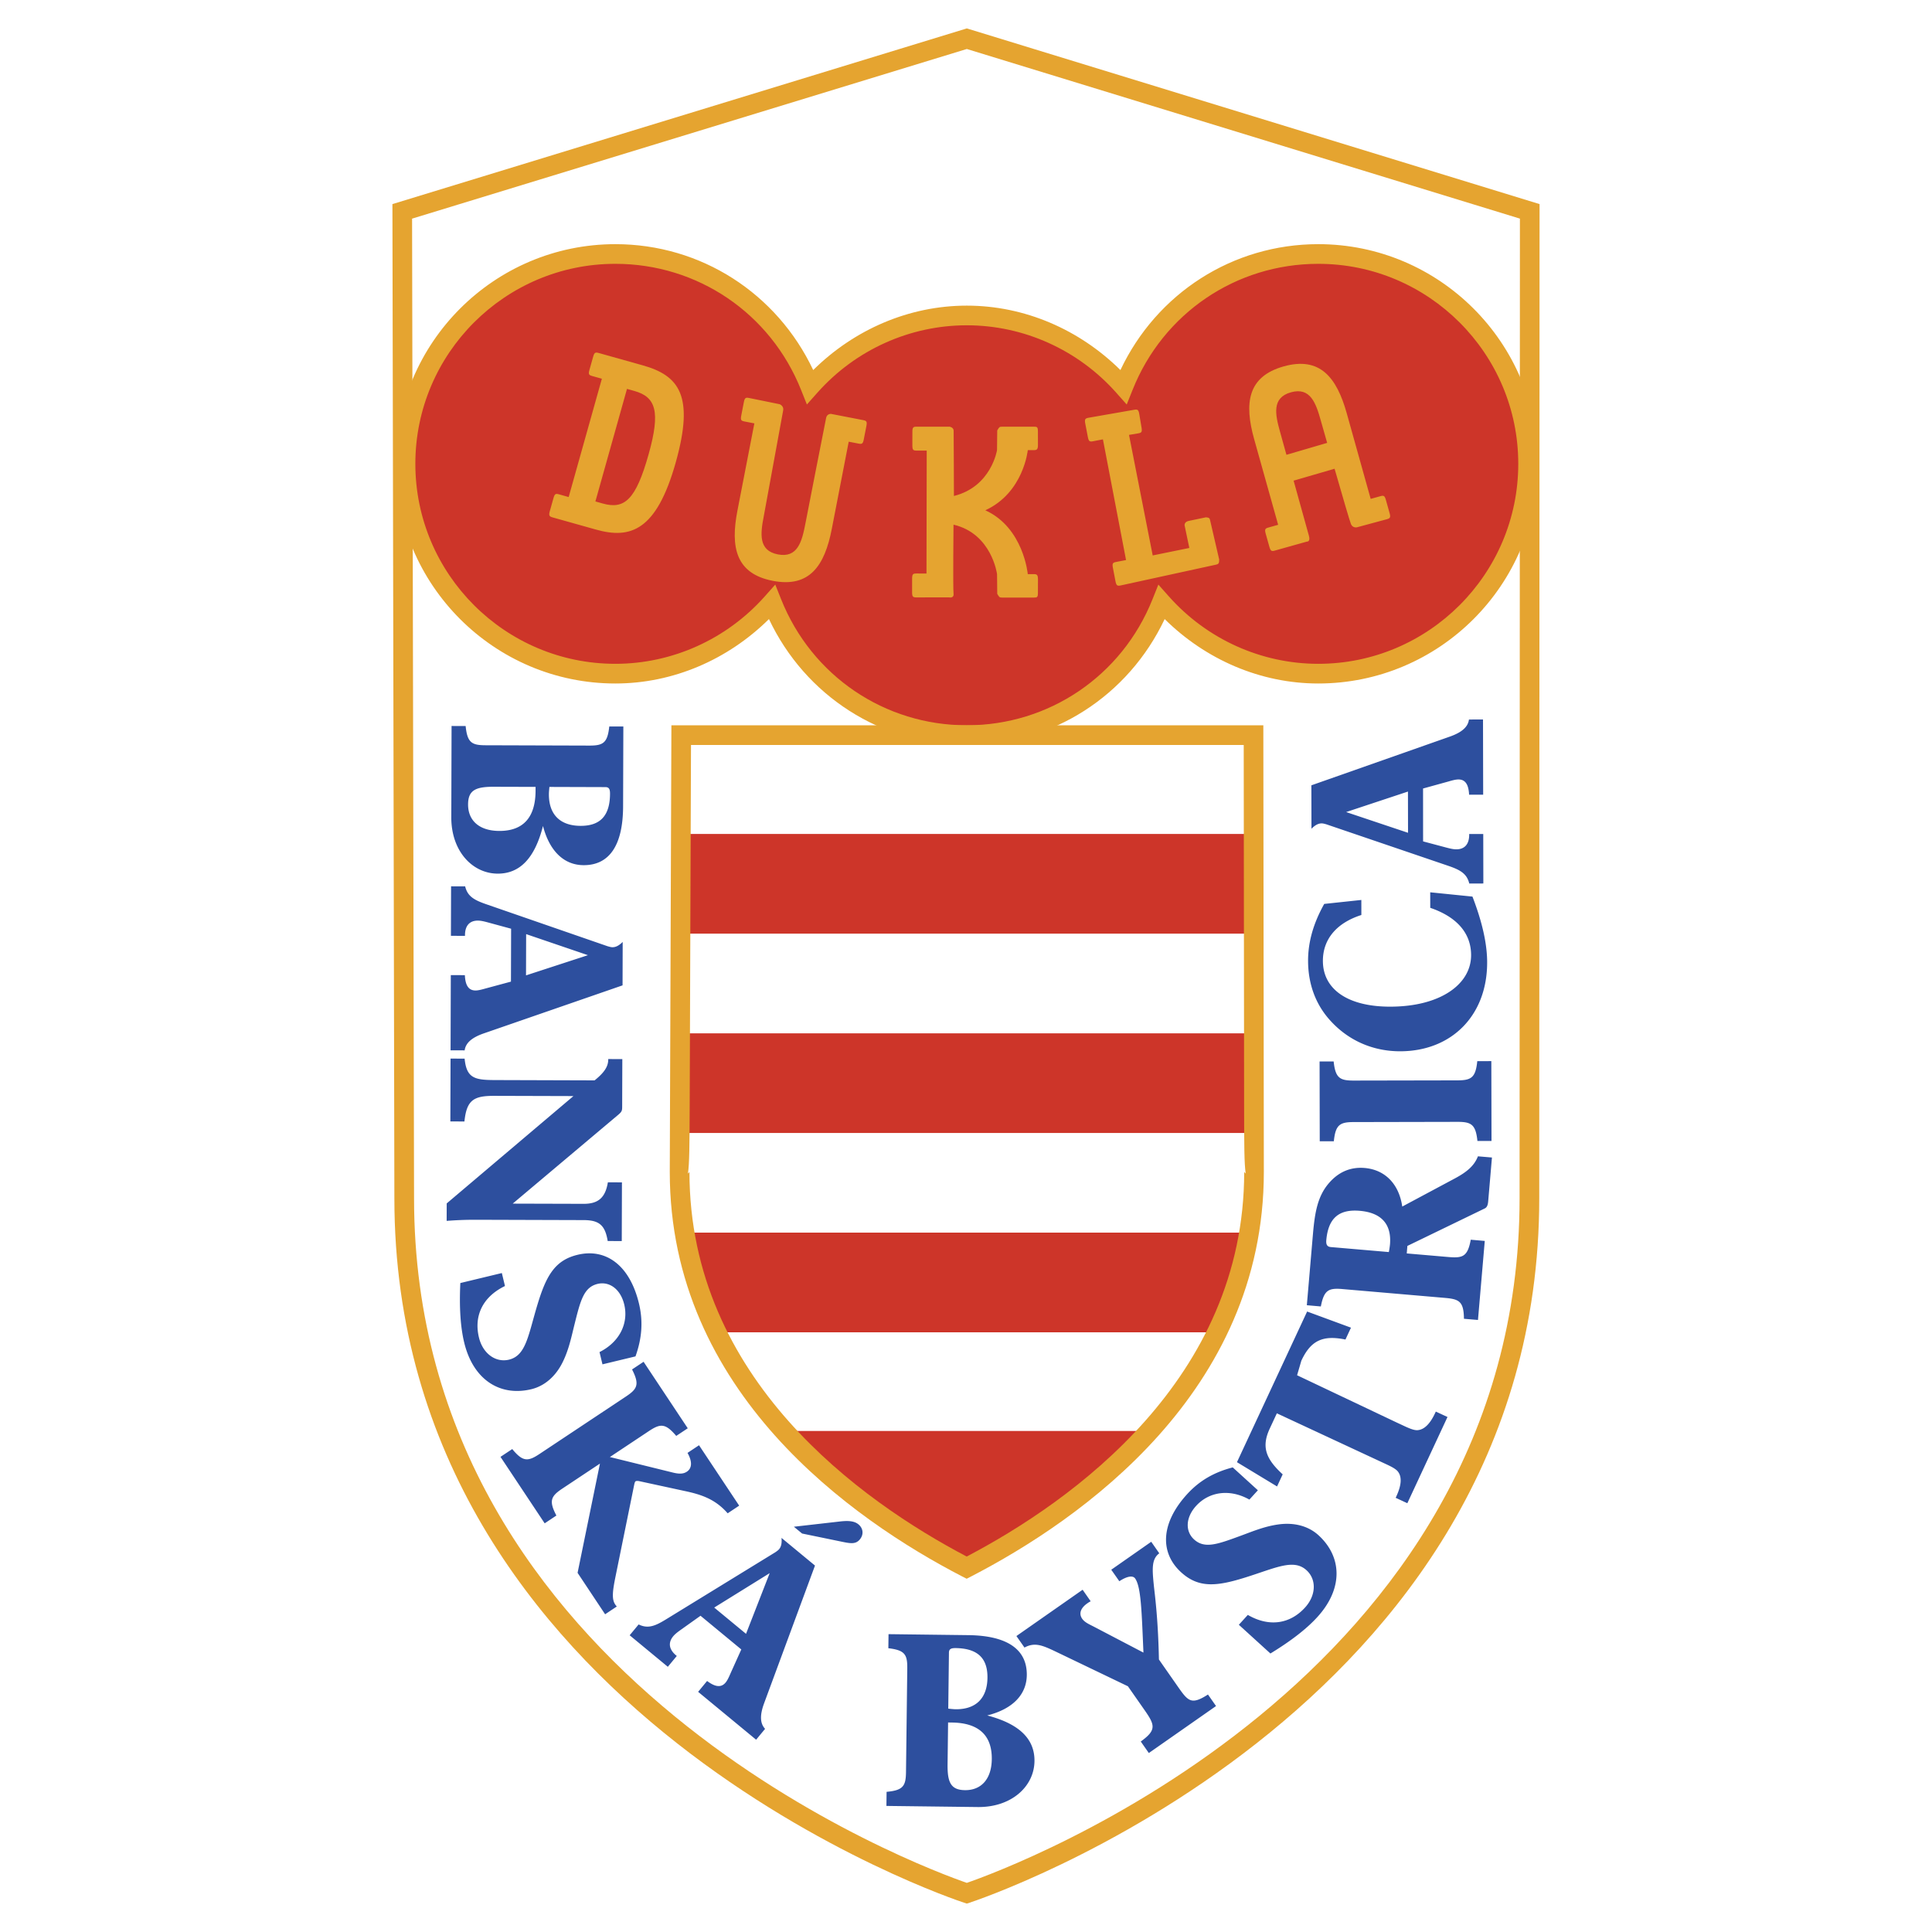 <svg xmlns="http://www.w3.org/2000/svg" width="2500" height="2500" viewBox="0 0 192.756 192.756"><g fill-rule="evenodd" clip-rule="evenodd"><path fill="#fff" d="M0 0h192.756v192.756H0V0z"/><path d="M152.461 21.087L96.459 3.861l-56 17.227-.131 98.457c0 51.355 56.13 69.346 56.13 69.346s56.13-17.99 56.13-69.346l-.127-98.458z" fill="#fff"/><path d="M96.171 2.923l-57.019 17.44.195 99.182c0 51.477 56.244 70.098 56.812 70.279l.299.098.3-.098c.569-.182 56.813-18.803 56.813-70.279l.031-99.183L96.459 2.834l-.288.089zm.288 1.965c.564.174 53.841 16.511 55.183 16.924.002 1.427-.033 97.733-.033 97.733 0 48.184-50.895 66.838-55.15 68.309-4.255-1.471-55.149-20.123-55.149-68.309 0 0-.199-96.305-.197-97.731 1.343-.413 54.783-16.752 55.346-16.926z" fill="#e5a430"/><path d="M131.525 25.341c-8.818 0-16.35 5.459-19.434 13.178-3.834-4.313-9.408-7.045-15.632-7.045-6.225 0-11.798 2.732-15.632 7.044-3.083-7.718-10.614-13.177-19.433-13.177-11.562 0-20.935 9.373-20.935 20.934 0 11.562 9.373 20.935 20.935 20.935 6.225 0 11.798-2.732 15.632-7.045 3.084 7.718 10.614 13.178 19.433 13.178 8.818 0 16.349-5.46 19.433-13.178 3.836 4.313 9.408 7.045 15.633 7.045 11.562 0 20.936-9.373 20.936-20.935 0-11.561-9.373-20.934-20.936-20.934z" fill="#cd3529"/><path d="M111.785 36.92c-4.094-4.048-9.562-6.427-15.326-6.427-5.762 0-11.23 2.379-15.325 6.427-3.62-7.653-11.193-12.56-19.74-12.56-12.084 0-21.916 9.832-21.916 21.916s9.831 21.916 21.916 21.916c5.763 0 11.231-2.378 15.325-6.427 3.62 7.653 11.194 12.561 19.74 12.561 8.546 0 16.121-4.907 19.74-12.561 4.096 4.049 9.564 6.427 15.326 6.427 12.084 0 21.916-9.831 21.916-21.916 0-12.084-9.832-21.916-21.916-21.916-8.546 0-16.121 4.907-19.74 12.56zm1.219 1.963c3.049-7.631 10.318-12.561 18.521-12.561 11.002 0 19.953 8.952 19.953 19.953 0 11.002-8.951 19.954-19.953 19.954-5.674 0-11.105-2.448-14.9-6.716l-1.055-1.187-.59 1.475c-3.049 7.631-10.318 12.561-18.521 12.561-8.202 0-15.473-4.93-18.521-12.561l-.589-1.476-1.056 1.188c-3.794 4.268-9.225 6.716-14.899 6.716-11.002 0-19.954-8.951-19.954-19.954 0-11.001 8.952-19.953 19.954-19.953 8.203 0 15.472 4.93 18.521 12.56l.589 1.475 1.055-1.187c3.794-4.268 9.225-6.715 14.899-6.715 5.675 0 11.105 2.447 14.9 6.716l1.055 1.187.591-1.475z" fill="#e5a430"/><path d="M59.403 50.03l3.152-11.23.729.204c2.146.603 2.633 2.031 1.43 6.317-1.283 4.574-2.417 5.521-4.582 4.914l-.729-.205zm.334-14.811c-.344-.097-.441-.046-.562.385l-.364 1.292c-.121.432-.064.525.261.616l.977.274-3.313 11.805-.977-.275c-.325-.091-.422-.041-.542.391L54.854 51c-.115.407-.064.524.26.616l4.349 1.221c3.409.957 6.028.167 7.957-6.705 1.862-6.633.363-8.655-3.295-9.682l-4.388-1.231zM82.985 52.783c-.706 3.638-2.195 5.882-5.887 5.166-3.691-.716-4.232-3.355-3.527-6.993l1.691-8.715-.996-.193c-.332-.064-.396-.153-.31-.592l.255-1.318c.086-.439.178-.498.51-.433l3.065.624s.439.167.351.616c-.088.448-1.929 10.524-1.929 10.524-.341 1.758-.571 3.461 1.402 3.845 1.972.382 2.397-1.283 2.738-3.041 0 0 1.992-10.223 2.08-10.606.088-.384.474-.374.474-.374l3.225.625c.333.064.396.152.311.592l-.256 1.318c-.085.439-.178.498-.51.434l-.996-.193-1.691 8.714zM103.139 57.281l-.598-.001s-.412-4.634-4.236-6.369c3.824-1.753 4.238-6 4.238-6l.596-.001c.318-.001.418-.075.418-.523l-.004-1.343c-.002-.448-.08-.475-.418-.474h-3.143c-.299 0-.299.051-.498.374l-.021 1.965s-.562 3.643-4.3 4.574c0 0-.016-6.204-.028-6.527-.012-.324-.401-.387-.401-.387h-3.296c-.338 0-.418.074-.419.521l-.002 1.343c-.001.448.079.522.417.523l1.015.002-.023 12.261-1.015-.002c-.338 0-.417.074-.419.521L91 59.081c0 .448.079.522.417.523l3.265-.004s.518.129.453-.389c-.065-.519-.003-6.865-.003-6.865 3.824.893 4.343 4.936 4.343 4.936l.02 1.965c.199.324.199.374.498.374h3.143c.338 0 .418-.027.418-.474l.004-1.344c-.001-.447-.103-.521-.419-.522zM121.637 55.818s-.891-3.836-.91-3.934c-.037-.195-.125-.25-.41-.271 0 0-1.566.328-1.664.347-.158.03-.469.112-.469.44l.475 2.271-3.654.745-2.363-12.025.924-.156c.332-.056.398-.143.324-.584l-.223-1.324c-.076-.441-.166-.502-.5-.445l-4.574.799c-.332.064-.398.152-.314.592l.254 1.318c.084.44.176.498.508.435l.998-.191 2.307 12.042-.998.191c-.332.063-.396.151-.311.592l.252 1.318c.084.44.176.498.508.435l9.496-2.071c.291-.058.353-.146.344-.524zM138.637 51.185l-.363-1.293c-.121-.431-.217-.482-.541-.39l-.98.273-2.391-8.55c-1-3.568-2.666-5.684-6.287-4.67s-3.947 3.687-2.949 7.256l2.395 8.549-.979.274c-.324.091-.381.184-.262.616l.363 1.293c.121.431.219.482.543.39l3.199-.897s.385.043.203-.592c-.092-.321-.822-2.957-1.525-5.489 1.662-.482 3.252-.944 4.088-1.188.75 2.606 1.543 5.336 1.641 5.54.184.397.59.302.59.302l2.994-.808c.323-.093.38-.186.261-.616zm-10.289-5.809l-.637-2.291c-.482-1.724-.848-3.403 1.086-3.945 1.936-.542 2.494 1.084 2.977 2.809 0 0 .264.933.637 2.237l-4.063 1.19z" fill="#e5a430"/><path d="M53.434 78.508l-.001.388c-.008 2.565-1.15 4.015-3.619 4.007-1.985-.006-3.12-1.026-3.114-2.648.004-1.428.78-1.765 2.572-1.759l4.162.012zm-8.381-6.076l-.027 9.101c-.011 3.389 2.113 5.622 4.63 5.63 2.227.007 3.708-1.562 4.517-4.755.67 2.568 2.142 3.904 4.055 3.91 2.565.008 3.927-1.973 3.938-5.87l.025-7.964-1.404-.004c-.174 1.646-.611 1.91-1.991 1.907l-10.36-.032c-1.379-.004-1.814-.272-1.979-1.918l-1.404-.005zm9.76 6.08l5.591.018c.363.001.459.22.458.655-.007 2.178-.954 3.216-2.938 3.21-2.034-.006-3.168-1.123-3.161-3.156.001-.218.026-.46.05-.727zM52.493 93.197l6.166 2.101-6.178 2.015.012-4.116zm-7.489-4.768l-.016 4.938 1.404.004v-.073c.003-.944.464-1.451 1.288-1.448.29.001.605.074.968.172l2.346.637-.016 5.278-2.568.693c-.412.119-.727.191-.969.191-.678-.002-1.015-.488-1.061-1.529l-1.403-.004-.023 7.504 1.404.004c.1-.75.73-1.281 1.894-1.689l13.86-4.797.013-4.333c-.365.361-.68.53-1.019.529-.145 0-.313-.05-.484-.098l-12.066-4.176c-1.208-.415-1.909-.781-2.148-1.798l-1.404-.005zM46.355 105.619c.188 1.961 1.011 2.133 3.02 2.139l9.948.031c.897-.725 1.359-1.328 1.362-2.078v-.049l1.404.006-.015 4.744c-.001.412-.026.508-.462.869l-10.46 8.805 7.068.02c1.477.006 2.18-.621 2.427-2.146l1.404.006-.018 5.855-1.403-.004c-.262-1.621-.89-2.084-2.415-2.088l-10.82-.033a36.277 36.277 0 0 0-2.832.111l.005-1.742 12.644-10.709-7.842-.023c-2.082-.008-2.809.377-3.034 2.557l-1.404-.004.019-6.27 1.404.003zM50.069 127.012l.312 1.295c-2.187 1.051-3.125 2.943-2.597 5.133.391 1.623 1.681 2.531 2.999 2.213 1.694-.408 1.911-2.402 2.823-5.436.87-2.896 1.734-4.477 4.017-5.025 2.824-.682 5.205 1.035 6.124 4.848.425 1.764.311 3.459-.344 5.287l-3.294.793-.295-1.223c2.022-1.012 2.913-2.895 2.465-4.754-.369-1.529-1.483-2.33-2.66-2.047-1.388.336-1.711 1.682-2.306 4.066-.292 1.166-.538 2.42-1.135 3.66-.711 1.492-1.847 2.461-3.164 2.779-3.106.75-5.799-.916-6.701-4.658-.375-1.553-.499-3.516-.385-5.934l4.141-.997zM51.107 144.574c1.052 1.277 1.562 1.258 2.711.494l8.628-5.734c1.149-.762 1.378-1.205.615-2.705l1.149-.764 4.407 6.635-1.149.762c-1.085-1.283-1.583-1.242-2.731-.48l-3.891 2.586 6.255 1.541c.631.16 1.067.162 1.43-.08.504-.334.565-.986.063-1.873l1.148-.764 4.006 6.027-1.148.764c-1.206-1.377-2.542-1.855-4.267-2.221l-4.55-.986c-.168-.035-.31-.027-.369.012-.081.055-.115.223-.169.49l-1.833 9.006c-.284 1.41-.399 2.244-.037 2.787.053.08.094.141.167.207l-1.169.779-2.747-4.135 2.231-10.898-3.75 2.492c-1.149.764-1.364 1.227-.595 2.689l-1.169.779-4.408-6.633 1.172-.777zM71.257 160.387l5.535-3.434-2.362 6.055-3.173-2.621zm7.948-8.065l.821.678 4.104.846c.806.164 1.274.205 1.659-.26.401-.486.343-1.1-.143-1.502-.391-.322-.965-.387-1.833-.287l-4.608.525zm-16.383 10.83l3.807 3.145.895-1.082-.057-.045c-.728-.604-.827-1.281-.303-1.916.185-.225.441-.42.747-.639l1.98-1.41 4.069 3.361-1.092 2.424c-.169.396-.313.684-.467.871-.432.523-1.021.477-1.854-.15l-.894 1.084 5.786 4.777.894-1.084c-.517-.553-.527-1.375-.104-2.535l5.083-13.756-3.341-2.76c.048.51-.021.861-.237 1.123-.092.111-.237.211-.382.311l-10.882 6.68c-1.088.67-1.814.98-2.753.52l-.895 1.081zM94.591 171.852l.387.006c2.565.031 4.004 1.188 3.973 3.656-.023 1.982-1.055 3.109-2.676 3.09-1.428-.018-1.757-.797-1.735-2.588l.051-4.164zm-6.153 8.326l9.1.111c3.389.041 5.641-2.062 5.672-4.578.029-2.227-1.527-3.725-4.713-4.561 2.574-.646 3.924-2.107 3.947-4.02.031-2.564-1.936-3.945-5.833-3.992l-7.962-.098-.018 1.404c1.644.189 1.904.629 1.888 2.006l-.127 10.361c-.018 1.379-.289 1.811-1.937 1.961l-.017 1.406zm6.17-9.705l.068-5.59c.004-.365.224-.457.659-.453 2.178.027 3.207.984 3.184 2.967-.025 2.035-1.152 3.16-3.186 3.135-.217-.005-.459-.032-.725-.059zM113.814 173.75c1.592-1.143 1.422-1.643.367-3.15l-1.65-2.361-7.336-3.523c-1.189-.559-1.98-.891-2.982-.338l-.805-1.15 6.605-4.619.805 1.152c-.133.062-.232.133-.332.201-.693.486-.863 1.045-.516 1.543.25.355.67.535 1.131.771l4.98 2.605c-.178-4.1-.232-6.543-.828-7.396-.221-.316-.791-.244-1.578.275l-.805-1.148 3.988-2.789.803 1.152c-.779.572-.711 1.559-.539 3.24.068.691.42 3.133.504 7.355l1.914 2.74c.998 1.426 1.33 1.816 2.979.752l.805 1.15-6.705 4.688-.805-1.15zM123.6 162.104l.895-.984c2.098 1.219 4.191.932 5.707-.734 1.123-1.234 1.152-2.812.148-3.725-1.289-1.172-3.061-.23-6.082.717-2.889.908-4.68 1.078-6.416-.5-2.15-1.955-2.064-4.889.574-7.789 1.221-1.346 2.688-2.201 4.566-2.686l2.506 2.281-.846.93c-1.971-1.105-4.029-.785-5.316.629-1.059 1.164-1.096 2.537-.201 3.35 1.057.961 2.354.473 4.66-.373 1.129-.414 2.305-.914 3.666-1.115 1.633-.25 3.074.145 4.076 1.057 2.363 2.15 2.496 5.312-.094 8.16-1.074 1.184-2.627 2.387-4.693 3.648l-3.15-2.866zM129.41 137.209l9.92 4.707.725.338c.613.287 1.084.479 1.43.428.648-.074 1.217-.662 1.705-1.717l.062-.131 1.164.541-4.006 8.602-1.164-.541.062-.133c.49-1.053.576-1.867.215-2.41-.182-.297-.633-.535-1.248-.82l-10.883-5.066-.705 1.514c-.838 1.799-.436 3 1.287 4.576l-.562 1.207-4-2.422 7-15.031 4.375 1.611-.551 1.184c-2.266-.467-3.463.098-4.402 2.115l-.424 1.448zM138.564 124.918l-5.787-.498c-.361-.033-.488-.238-.453-.674.189-2.193 1.242-3.123 3.34-2.943 2.17.188 3.188 1.344 3.014 3.371a8.19 8.19 0 0 1-.114.744zm5.911.492l-4.123-.355.062-.748 7.707-3.734c.229-.102.322-.336.354-.697l.377-4.391-1.398-.119c-.373.963-1.133 1.58-2.303 2.207l-5.246 2.805c-.338-2.291-1.75-3.676-3.752-3.848-1.422-.121-2.633.404-3.609 1.561-1.107 1.312-1.369 2.943-1.551 5.041l-.609 7.09 1.398.123c.311-1.627.766-1.855 2.141-1.736l10.201.879c1.449.123 1.916.334 1.934 2.086l1.4.119.678-7.885-1.398-.121c-.318 1.719-.816 1.846-2.263 1.723zM147.404 113.836c-.172-1.645-.609-1.91-1.988-1.908l-10.359.021c-1.381.002-1.814.27-1.98 1.916l-1.406.002-.016-7.963 1.404-.004c.172 1.646.609 1.91 1.99 1.908l10.359-.02c1.379-.004 1.814-.27 1.98-1.916l1.402-.004.018 7.965-1.404.003zM148.373 96.01c.01 5.301-3.541 8.867-8.672 8.877-2.664.004-5.111-1.031-6.93-3.014-1.48-1.594-2.258-3.65-2.264-5.998-.004-1.888.525-3.752 1.611-5.691l3.703-.395.002 1.501c-2.516.804-3.842 2.453-3.838 4.583.004 2.808 2.453 4.57 6.736 4.562 4.963-.01 8.057-2.219 8.051-5.148-.004-2.154-1.387-3.798-4.076-4.713l-.004-1.549 4.215.428c.948 2.467 1.462 4.646 1.466 6.557zM140.48 83.088l-6.176-2.069 6.168-2.045.008 4.114zm7.514 5.057l-.01-4.938-1.404.002.002.073c0 .944-.459 1.454-1.281 1.455-.291.001-.605-.071-.969-.167l-2.35-.625-.004-5.276 2.559-.707c.412-.123.725-.195.969-.196.676-.001 1.016.481 1.066 1.523l1.404-.003-.016-7.504-1.402.003c-.096.75-.723 1.284-1.887 1.698l-13.836 4.868.01 4.333c.361-.364.676-.534 1.016-.535.146 0 .314.048.484.097l12.086 4.115c1.211.41 1.914.771 2.158 1.787l1.405-.003z" fill="#2d4f9e"/><path d="M114.777 142.77H77.836s8.069 8.506 18.61 13.639c11.267-5.788 18.331-13.639 18.331-13.639zM124.982 103.094h-57.16v9.943h57.16v-9.943zM124.982 83.206h-57.16v9.944h57.16v-9.944zM68.198 122.98h56.394s-.742 5.834-3.141 9.945H71.748c-2.416-3.021-3.55-9.945-3.55-9.945z" fill="#cd3529"/><path d="M67.964 72.365h-.978l-.163 44.561c0 21.979 18.277 34.717 29.171 40.355l.451.23.45-.23c10.904-5.639 29.199-18.379 29.199-40.354l-.051-44.562H67.964zm56.122 1.963c0 1.788.039 35.792.039 35.792.004 4.15.012 6.057.162 6.963l-.154-.154c0 20.646-17.133 32.824-27.686 38.367-10.542-5.543-27.66-17.717-27.66-38.365l-.154.154c.151-.906.163-2.811.179-6.961l.129-35.795 55.145-.001z" fill="#e5a430"/></g></svg>